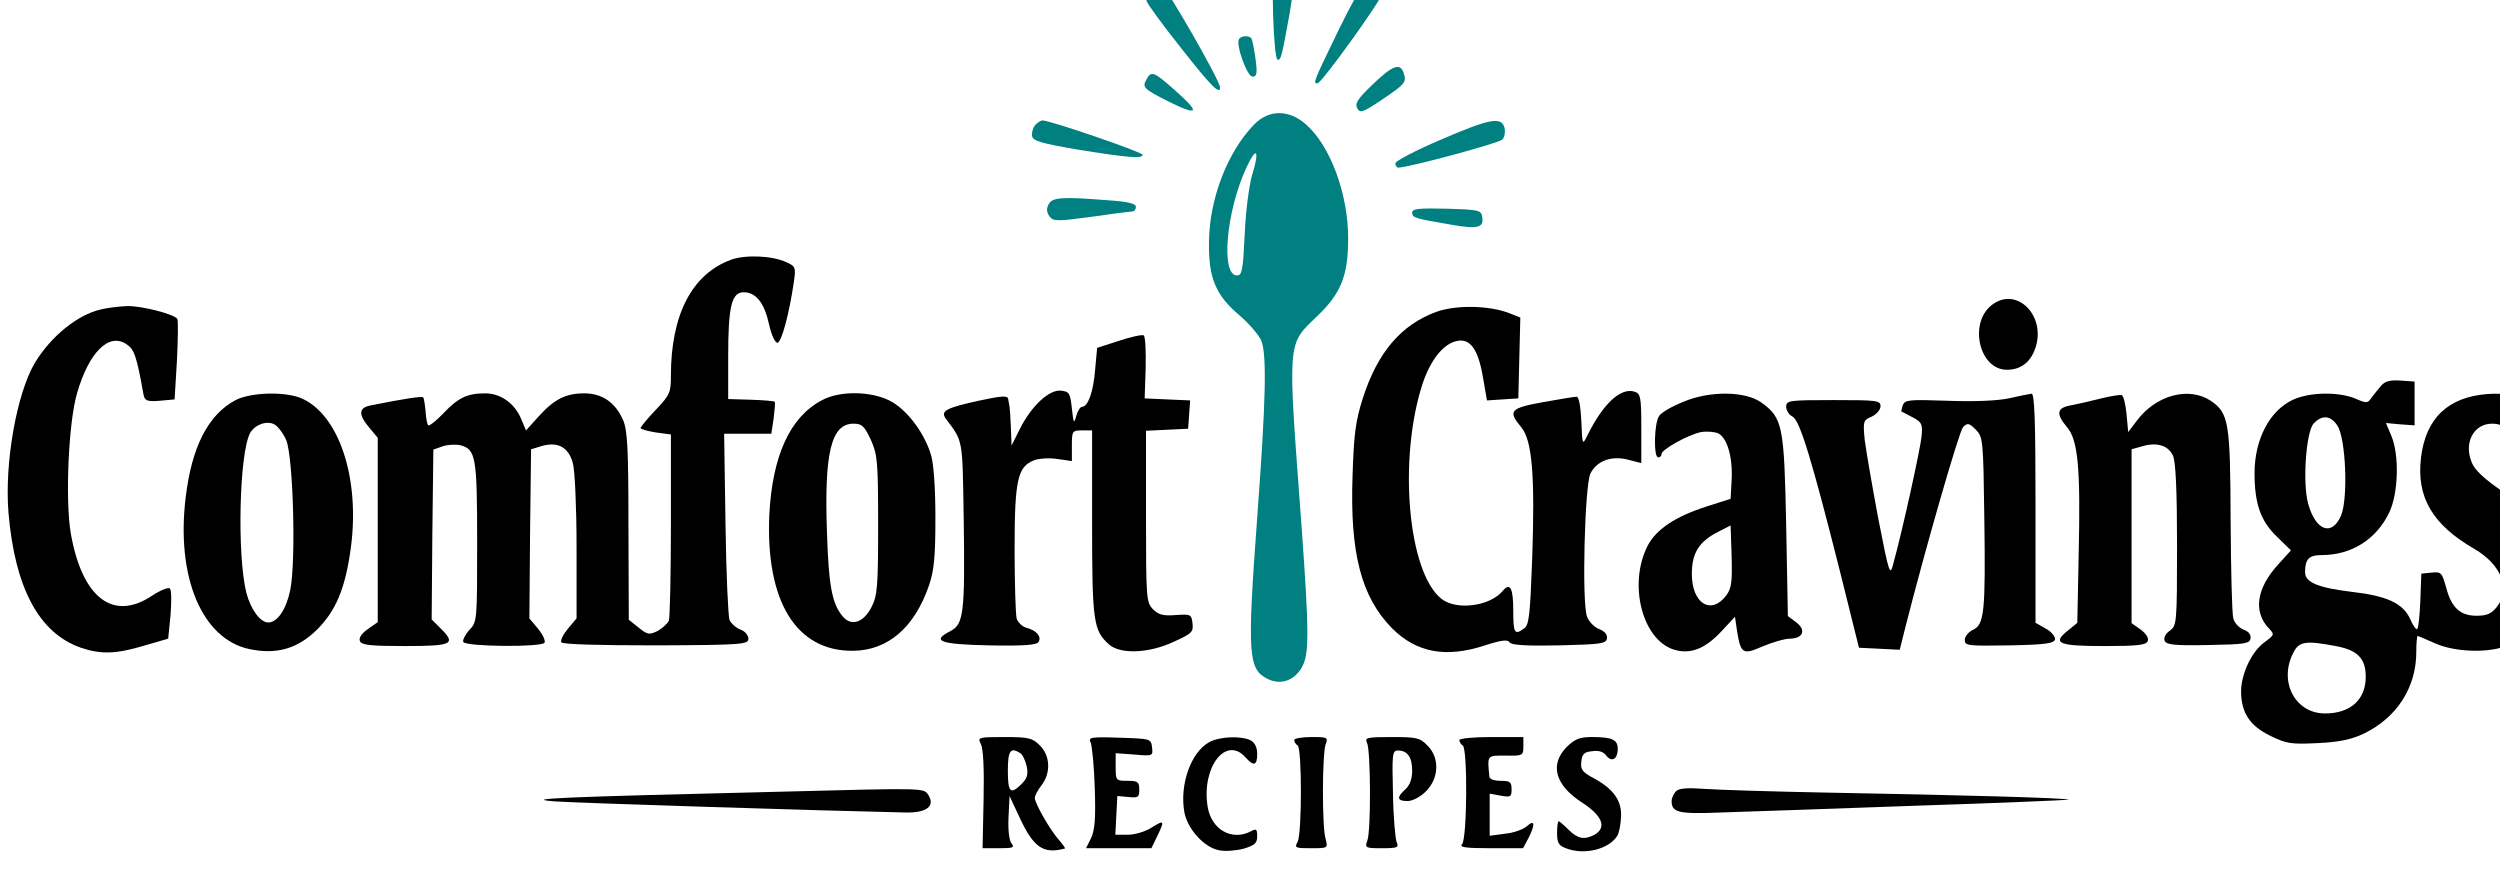 <?xml version="1.0" encoding="UTF-8"?>
<svg width="200.33pt" height="70pt" preserveAspectRatio="xMidYMid" version="1.0" viewBox="0 0 200.33 70" xmlns="http://www.w3.org/2000/svg">
 <g transform="matrix(.027 0 0 -.027 -35.609 173.27)">
  <g fill="#008080">
   <path d="m5103 6518c-13-15-5-278 8-278 10 0 12 10 35 136 19 112 17 148-12 152-11 2-26-3-31-10z"/>
   <path d="m5290 6325c-74-153-75-155-61-155 12 0 191 249 191 265 0 14-29 35-49 35-6 0-42-65-81-145z"/>
   <path d="m4736 6444c-9-9-16-23-14-30 2-8 47-70 102-139 88-112 116-141 116-117-1 21-159 297-172 300-9 2-23-5-32-14z"/>
   <path d="m4996 6301c-10-16 24-111 40-111 13 0 15 9 9 53-4 28-9 55-12 60-6 10-31 9-37-2z"/>
   <path d="m5393 6167c-45-43-54-57-46-71 8-15 16-13 71 24 71 48 76 53 67 80-10 32-33 24-92-33z"/>
   <path d="m4721 6181c-13-23-7-28 66-65 91-45 96-34 15 37-59 52-67 55-81 28z"/>
   <path d="m5041 6048c-79-81-133-221-134-348-2-108 20-159 91-219 28-24 56-57 64-74 17-42 14-177-12-526-30-410-27-450 32-479 38-18 76-5 99 32 24 40 24 97 0 431-41 552-43 527 48 615 70 67 91 120 91 230 0 132-53 275-125 338-51 45-110 45-154 0zm-6-150c-9-29-19-108-22-175-5-108-8-123-23-123-49 0-32 191 28 320 30 65 40 53 17-22z"/>
   <path d="m4390 6045c-6-8-10-22-8-32 3-14 27-21 138-40 150-24 190-27 190-15 0 8-275 102-297 102-6 0-16-7-23-15z"/>
   <path d="m5593 6002c-73-31-133-63-133-69 0-7 4-13 9-13 29 0 297 72 308 83 7 6 10 22 7 35-9 34-43 28-191-36z"/>
   <path d="m4431 5811c-7-13-6-23 2-35 12-16 20-16 125-2 62 9 117 16 122 16 6 0 10 6 10 14 0 9-23 15-82 19-138 11-166 9-177-12z"/>
   <path d="m5510 5786c0-15 8-17 119-36 75-13 94-8 89 22-3 22-8 23-105 26-85 2-103 0-103-12z"/>
  </g>
  <path d="m3487 5646c-115-43-177-163-177-344 0-49-3-57-45-101-25-26-45-51-45-54s20-9 45-13l45-6v-268c0-148-3-276-6-285-4-8-19-22-33-30-25-12-30-12-57 10l-29 23-1 279c0 230-3 284-16 314-23 52-62 79-115 79-55 0-89-17-136-69l-37-41-14 33c-19 47-61 77-107 77-54 0-80-13-124-59-21-22-41-38-45-36-3 2-7 21-8 41-2 21-5 40-7 42-4 4-52-3-157-24-35-7-36-27-3-66l25-30v-547l-30-21c-18-13-27-26-23-35 4-12 30-15 134-15 142 0 153 6 104 54l-25 25 2 252 3 252 28 10c15 5 39 6 52 3 46-12 50-34 50-288 0-234 0-237-24-261-12-14-20-30-17-35 8-14 233-16 241-2 3 6-5 24-19 41l-26 31 2 251 3 251 33 10c47 13 78-4 91-51 6-21 11-132 11-250v-211l-26-31c-14-17-23-35-19-40 3-6 112-9 280-9 260 1 275 3 275 20 0 10-11 23-24 27-13 5-27 18-32 28-4 10-10 138-12 286l-4 267h140l7 46c3 25 5 47 3 49s-34 5-71 6l-67 2v127c0 147 10 190 46 190s61-31 75-94c7-32 18-56 25-56 12 0 35 85 49 181 6 42 5 46-22 58-43 20-123 23-166 7z"/>
  <path d="m7234 5515c-74-51-43-195 41-195 42 0 71 23 85 66 31 94-54 180-126 129z"/>
  <path d="m1618 5499c-70-16-149-81-196-159-54-92-90-297-78-444 19-224 91-358 215-401 60-20 103-19 187 6l72 21 7 70c3 39 3 74-2 79-4 4-28-5-52-21-116-78-208-8-242 184-17 99-7 332 19 418 35 120 94 179 146 144 23-15 30-33 51-151 4-17 11-20 48-17l44 4 7 115c3 63 4 119 1 124-9 14-106 39-149 38-23-1-58-5-78-10z"/>
  <path d="m5582 5492c-104-38-174-119-218-255-22-69-27-106-31-232-8-230 26-359 117-452 73-73 160-89 276-51 49 16 68 18 73 9 5-8 47-11 147-9 123 3 139 5 142 20 2 12-6 21-22 28-15 5-31 22-37 37-16 41-7 390 10 425 19 38 63 54 112 41l39-10v103c0 93-2 103-20 109-41 13-94-36-140-130-15-30-15-29-18 43-2 42-7 72-14 72-5 0-50-7-99-16-99-18-106-26-65-75 32-38 41-144 32-394-6-160-9-192-23-202-29-22-33-15-33 51 0 68-9 86-31 60-38-46-137-59-182-24-100 79-129 416-56 639 24 71 61 117 100 126 41 10 65-24 79-107l12-69 46 3 47 3 6 240-33 13c-59 23-157 25-216 4z"/>
  <path d="m4640 5406-65-21-6-65c-5-65-21-110-39-110-5 0-13-12-17-27-7-25-8-22-13 22-5 45-7 50-32 53-35 4-88-45-122-113l-25-50-2 53c-1 28-3 57-4 62-1 6-3 16-4 23-1 11-18 10-88-5-95-21-113-30-98-52 53-71 50-56 54-298 4-282 0-313-40-334-57-29-31-39 116-42 102-2 140 1 146 10 10 16-6 34-35 42-13 3-26 16-30 28-3 13-6 105-6 206 0 205 9 244 57 263 15 6 47 8 71 4l42-6v45c0 44 1 46 30 46h30v-275c0-293 4-319 50-360 33-30 119-27 193 8 53 24 58 29 55 54-3 27-5 28-50 25-37-3-51 1-67 17-20 20-21 31-21 276v254l63 3 62 3 6 84-68 3-67 3 3 91c1 51-1 94-6 96-4 3-37-4-73-16z"/>
  <path d="m8386 5273c-9-10-21-26-29-36-11-17-15-17-49-2-50 20-134 19-184-4-69-32-114-117-114-218 0-90 18-142 66-188l42-41-38-42c-64-70-74-139-29-188 19-20 19-20-12-43-38-28-68-93-69-144 0-64 25-103 86-133 49-24 62-26 142-22 64 3 100 11 136 28 98 47 156 137 156 242 0 26 2 48 4 48s25-10 52-22c56-25 149-29 205-10 83 29 139 122 139 233 0 101-34 154-147 230-51 35-79 61-88 83-25 59 5 116 60 116 39 0 62-23 73-76 7-34 11-39 39-42l31-3 7 85c4 46 5 89 1 94-12 19-97 35-165 30-117-9-183-72-197-189s34-199 159-271c80-47 108-119 66-172-16-20-29-26-60-26-49 0-75 24-91 86-12 42-14 45-43 42l-30-3-3-82c-2-46-6-83-10-83s-13 13-20 30c-21 47-69 69-174 81-99 12-138 28-138 58 0 39 11 51 49 51 89 0 163 47 201 127 27 57 30 170 6 227l-16 38 43-4 42-3v130l-42 3c-31 2-46-2-57-15zm-130-119c25-38 32-215 11-266-27-64-76-46-98 35-17 62-6 212 16 237 25 27 51 25 71-6zm-5-654c65-12 89-37 89-91 0-68-45-109-121-109-89 0-138 95-94 180 17 34 36 37 126 20z"/>
  <path d="m2018 5230c-81-43-130-138-148-288-29-237 48-421 189-451 81-17 143 1 201 58 56 56 84 123 100 242 28 207-35 397-148 445-50 20-149 17-194-6zm150-118c21-48 30-362 12-447-12-57-38-95-65-95-24 0-52 39-65 88-28 112-21 414 11 474 14 25 49 38 72 26 10-5 26-26 35-46z"/>
  <path d="m3759 5230c-96-50-148-166-157-341-11-257 80-405 249-403 103 1 182 69 225 194 15 44 19 84 19 200 0 88-5 161-13 187-20 67-72 135-122 161-57 29-149 30-201 2zm144-117c20-45 22-63 22-253 0-180-2-210-19-243-24-48-61-60-87-28-31 38-41 90-46 253-8 233 13 318 79 318 25 0 32-7 51-47z"/>
  <path d="m6315 5225c-33-13-66-32-72-42-15-20-17-123-3-123 6 0 10 4 10 10 0 13 78 57 117 65 18 3 41 1 52-4 27-15 43-73 39-140l-3-54-72-23c-93-30-149-68-174-116-58-113-17-277 76-308 49-16 94 1 143 54l40 43 6-41c11-69 17-73 76-47 29 12 65 23 82 23 39 1 48 26 17 49l-24 18-5 268c-6 297-10 320-74 366-48 34-153 35-231 2zm127-575c-45-59-102-24-102 64 0 62 21 96 78 125l37 19 3-91c2-77 0-95-16-117z"/>
  <path d="m7280 5235c-34-7-102-10-181-7-114 4-126 3-133-13-3-10-5-18-4-19 2-1 17-8 33-17 27-14 30-20 27-55-3-36-58-286-84-379-10-39-12-34-45 135-18 96-36 201-40 232-5 55-5 58 21 69 14 7 26 20 26 31 0 17-11 18-140 18-132 0-140-1-140-20 0-10 8-24 19-29 22-12 58-132 141-461l56-225 61-3 60-3 17 68c59 232 159 580 171 593 13 13 18 12 38-8 21-22 22-29 25-260 4-281 0-319-34-334-13-6-24-20-24-30 0-17 9-18 132-16 109 2 133 6 136 18 1 8-11 23-28 32l-30 17v341c0 266-3 340-12 339-7-1-38-7-68-14z"/>
  <path d="m7555 5235c-27-7-67-16-87-20-45-7-49-25-14-66 32-38 40-120 34-379l-4-201-28-23c-48-38-28-46 109-46 98 0 124 3 128 15 4 8-5 22-21 34l-27 19v516l32 9c44 13 77 2 91-28 8-18 12-104 12-265 0-232-1-239-21-254-13-9-19-21-16-30 5-12 27-15 129-13 108 2 123 4 126 19 2 12-5 21-21 27-13 5-27 20-30 33-4 13-7 142-8 288-1 294-5 321-59 358-65 43-163 17-220-60l-25-33-5 54c-3 30-9 55-15 56-5 1-32-3-60-10z"/>
  <path d="m4230 4209c7-13 10-72 8-165l-3-144h49c41 0 47 2 37 14-7 9-11 40-9 78l3 63 29-62c42-91 71-111 135-94 3 0-5 11-16 24-26 28-73 110-73 126 0 7 9 24 20 38 28 36 26 88-5 118-22 22-32 25-105 25-79 0-80-1-70-21zm117-27c7-4 15-22 19-39 5-24 1-36-15-52-33-33-41-26-41 39 0 60 8 71 37 52z"/>
  <path d="m4556 4213c4-10 10-71 12-135 3-91 0-124-11-148l-15-30h194l17 35c23 48 22 50-17 26-18-12-50-21-70-21h-37l3 58 3 57 33-3c29-3 32-1 32 22s-4 26-35 26c-34 0-35 1-35 41v41l56-4c54-5 55-4 52 21-3 26-4 26-97 29-87 3-93 1-85-15z"/>
  <path d="m4908 4215c-55-30-89-127-74-209 10-50 59-104 103-112 19-4 52-1 74 5 32 10 39 16 39 37s-3 23-19 14c-56-29-117 5-128 73-19 117 54 212 112 147 25-28 35-25 35 10 0 19-7 33-19 40-28 14-91 12-123-5z"/>
  <path d="m5160 4221c0-6 5-13 10-16 13-8 13-261 0-286-10-18-7-19 40-19 50 0 50 0 43 28-11 36-10 251 0 280 8 21 6 22-42 22-28 0-51-4-51-9z"/>
  <path d="m5376 4213c11-23 12-261 1-290-8-22-6-23 43-23 46 0 51 2 44 18-4 9-10 74-11 145-3 117-2 127 15 127 28 0 42-20 42-60 0-24-7-43-20-55-27-24-25-35 6-35 15 0 38 12 55 29 39 39 41 100 4 136-22 23-32 25-106 25s-80-2-73-17z"/>
  <path d="m5650 4221c0-6 5-13 10-16 15-9 13-278-2-293-9-9 9-12 85-12h96l16 30c21 41 19 57-5 35-10-9-40-20-65-22l-45-6v125l33-6c29-5 32-4 32 19 0 22-5 25-32 25-19 0-34 5-34 13-6 64-8 62 49 62 50-1 52 0 52 27v28h-95c-53 0-95-4-95-9z"/>
  <path d="m5969 4201c-52-53-35-114 46-166 60-39 73-74 36-95-30-16-50-12-77 15-14 14-27 25-29 25-3 0-5-16-5-35 0-29 5-37 26-45 56-22 131-2 154 39 5 11 10 38 10 61 0 46-27 80-89 112-26 15-32 23-29 45 2 23 9 29 33 31 19 3 33-2 41-13 16-21 34-11 34 20 0 27-16 35-77 35-36 0-50-6-74-29z"/>
  <path d="m3645 4068c-667-16-781-21-680-29 72-5 805-28 1043-33 61-1 87 19 66 52-14 21-7 21-429 10z"/>
  <path d="m6293 4069c-7-7-13-20-13-29 0-34 20-39 144-34 66 2 326 11 576 20 250 8 456 17 458 18 4 5-324 14-713 21-159 3-324 8-365 11-54 4-79 2-87-7z"/>
 </g>
</svg>
